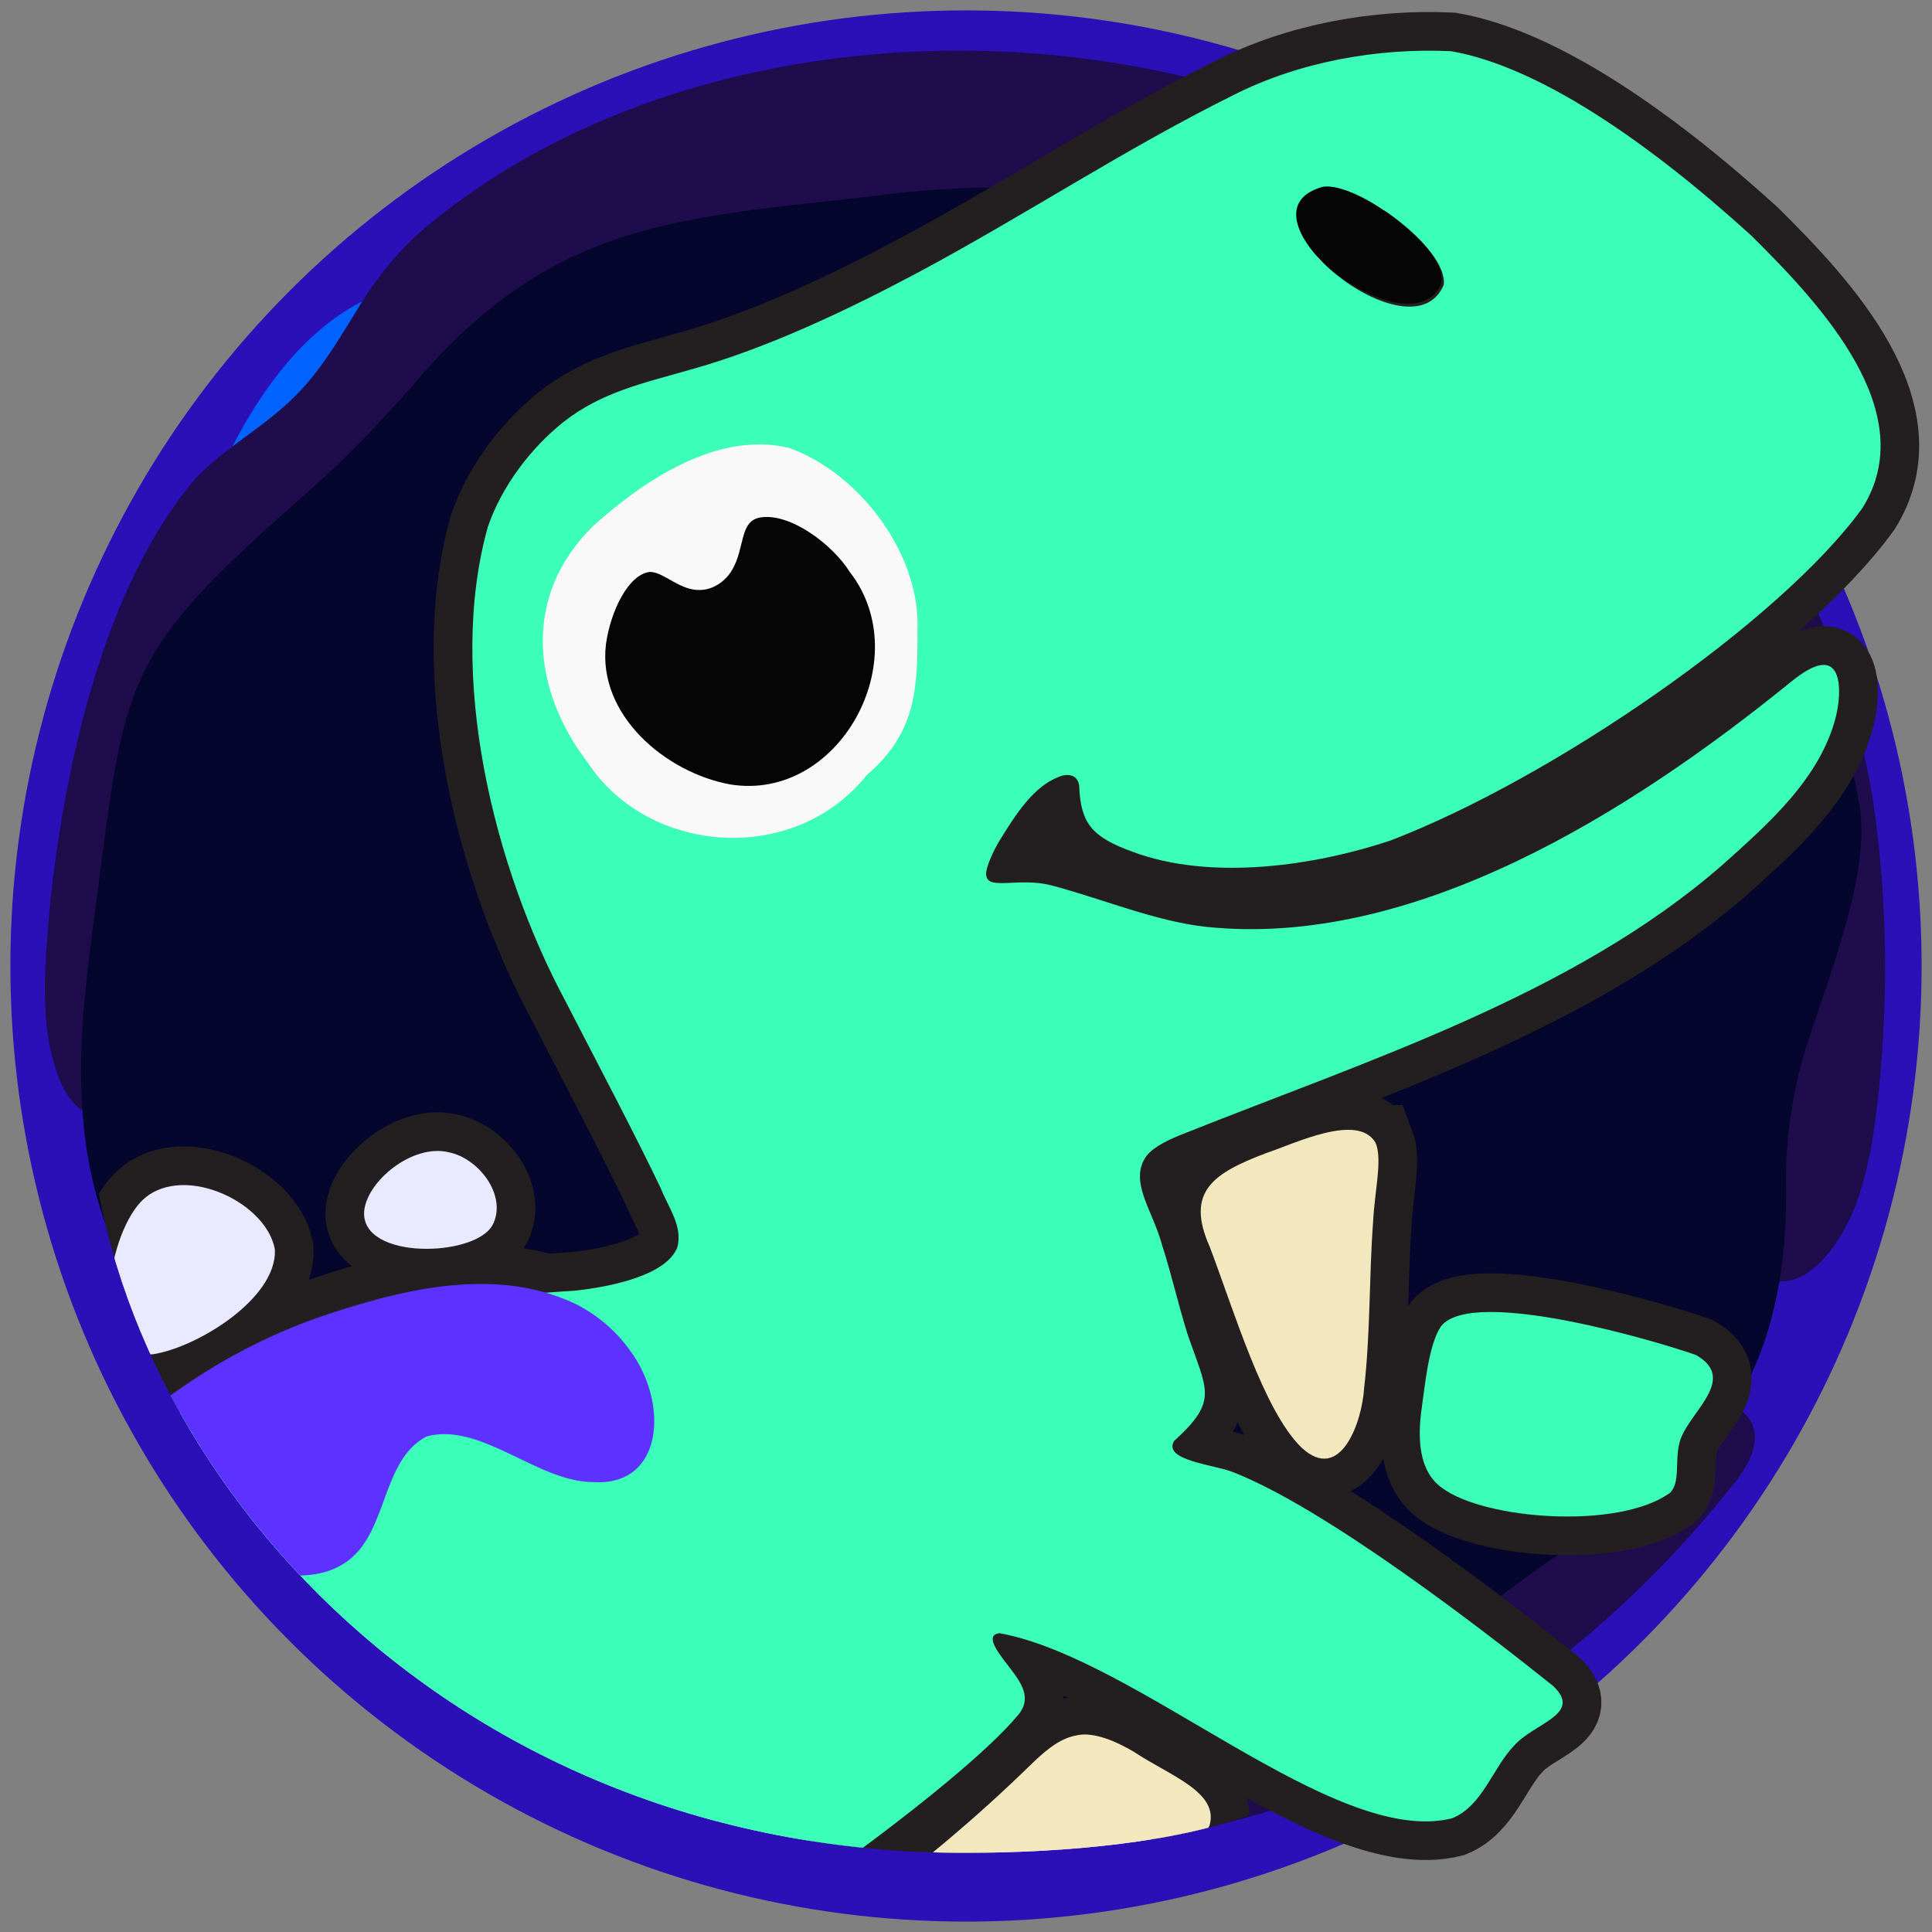 <svg viewBox="0 0 400 400" xmlns:xlink="http://www.w3.org/1999/xlink" xmlns="http://www.w3.org/2000/svg" id="ProfilePic">
  <rect x="0" y="0" width="400" height="400" fill="#808080" stroke="none"/>
  <defs>
    <style>
      .cls-1 {
        fill: none;
      }

      .cls-2 {
        fill: #5d31ff;
      }

      .cls-3 {
        fill: #3bffb8;
      }

      .cls-4 {
        fill: #2b0fb7;
      }

      .cls-5 {
        fill: #1f0c4c;
      }

      .cls-6, .cls-7 {
        fill: #e9e9ff;
      }

      .cls-8 {
        fill: #f9f9f9;
      }

      .cls-9 {
        fill: #f3e7be;
      }

      .cls-10 {
        fill: #04062d;
      }

      .cls-7 {
        stroke: #231f20;
        stroke-miterlimit: 10;
        stroke-width: 16px;
      }

      .cls-11 {
        fill: #060505;
      }

      .cls-12 {
        fill: #0062ff;
      }

      .cls-13 {
        clip-path: url(#clippath);
      }
    </style>
    <clipPath id="clippath">
      <path d="M397.85,200c0,83.85-15.85,212.83-125.8,184.32-4.41-1.14-9.35-10.21-12.26-9.03-15.13,6.16-39.43,8.32-60.02,8.32-108.86,0-179.43-82.7-181.54-156.68C15.13,117.71,91.36,13.89,200,2.15c270.52-29.24,197.85,88.58,197.85,197.85Z" class="cls-1"></path>
    </clipPath>
  </defs>
  <g data-sanitized-data-name="blob copy" data-name="blob copy" id="blob_copy">
    <circle r="197.85" cy="200" cx="200" class="cls-4"></circle>
    <path d="M109.4,45.46c55.45-27.99,121.12-24.7,180.26-3.72,55.85,19.82,89.84,79.61,98.6,137.82,7.77,51.63-12.56,80.98-42.5,123.68-39.86,56.86-173.8,63.17-240.27,41.84-22.39-7.19-17.54,7.17-45.91-38.4C11.77,229.84-.95,189.56,21.1,144.38c18.54-37.98,46.53-80.86,88.21-98.88l.09-.05Z" class="cls-4"></path>
    <path d="M59.59,306.67c28.37,45.57,23.52,31.22,45.91,38.4,66.47,21.34,200.41,15.02,240.27-41.84l-286.18,3.44" class="cls-12"></path>
    <path d="M94.56,312c11.86,4.59,10.53,22.96,19.55,30.99,5.86,5.45,19.64,3.06,26.46,7.57,9.3,5.83,17.9,12.12,28.38,15.82,5.76,1.96,11.81,2.85,17.79,3.91,8.31,1.57,16.69,2.77,25.16,2.89,20.98,1.08,20.9-8.37,37.07-16.53,9.59-4.69,17.59-7.14,25.05-16.26,4.44-5.09,8.63-10.82,14.34-14.46,9.38-6.41,22.24-5.01,31.72-11.19,7.75-5.06,11.13-15.15,18.67-20.53,5.35-4.16,15.01-5.8,20.48-2.94,6.22,3.42,4.63,9.73.06,15.52-66.69,84.46-166.94,94.89-249.44,49.55-12.24-7.35-17.02-10.76-17.65-23.6-.32-2.11-.21-5.16-2.7-5.81-3.85-.57-10.06,1.74-14.48,1.9-12.14,1.2-16.02-10.62-23.75-19.5-5.09-6-32.52-42.3-15.83-44.06,6.66-.18,4.98,7.32,7.67,13.01,3.35,6.67,4.59,14.77,9.64,20.33,10.19,10.15,28.96,7.5,41.71,13.33l.09.04Z" class="cls-5"></path>
    <path d="M41.64,107.85s12.05-39.41,39.07-47.76c27.01-8.35,143.42-37.82,143.42-37.82l53.04,10.81s49.12,16.7,54.52,35.85c5.4,19.16,42.24,68.96,42.24,68.96L41.64,107.85Z" class="cls-12"></path>
    <path d="M362.8,262.76c-3.93-3.31-6.3-11.6-5.8-18.59.88-17.89,11.86-33.01,18.17-49.27,4.74-11.73,5.9-25.03,1.39-37-6.36-16.89-19.96-30.34-31.56-44.07-24.14-28.08-45.57-47.72-82.03-58.29-30.81-8.93-63.65-13.46-95.37-6.97-5.09,1.01-10.13,2.21-15.18,3.44-24.14,5.37-42.05,13.03-58.58,32.25-3.08,3.44-6.04,6.99-9.08,10.47-7.31,8.57-15.92,16.06-24.49,23.31-7.39,6.35-15.11,12.51-21.09,20.18-12.67,15.91-11.52,37.22-10.75,56.58.24,8.13.15,16.43-1.83,24.26-2.23,9.88-7.95,16.65-13.67,5.82-5.38-11.74-3.51-26.36-2.41-39.38,3.23-28.26,11.21-64.33,29.88-86.34,5.45-5.78,12.75-9.92,18.5-15.08,6.35-5.53,10.3-12.23,15.06-19.98,3.83-6.49,9.11-13,15.23-17.9C137.26,6.84,213.66.67,272.08,24.44c7.7,3.35,14.67,9.79,19.98,14.78,6.77,6.32,13.99,11.6,22.4,15.79,11.59,5.46,21.21,10.25,30.18,20.99,21.73,25.22,38.04,57.12,43.25,90.43,2.82,19.74,3.09,39.26,1.12,59.13-.74,7.06-1.68,14.34-3.86,21.08-2.56,9.2-12.22,24.71-22.29,16.17l-.04-.04Z" class="cls-5"></path>
    <path d="M17.74,204.53c.95-9.04,2.29-18.43,3.46-27.55,4.24-32.2,6-41.32,29.33-63.22,4.75-4.48,9.95-9.01,14.72-13.27,3.25-2.93,6.34-5.85,9.29-8.87,3.58-3.67,7.14-7.65,10.64-11.49,30.39-36.3,58.07-34.86,101.48-40.24,58.65-6.14,118.03,13.6,153.05,61.69,2.7,3.48,5.6,7.11,8.72,10.79,13.76,15.69,33.64,32.94,36.38,53.46,2.77,13.36-5.05,33.42-10.78,50.64-2.84,9.18-4.27,18.86-4.28,28.05.7,29.67-8.27,54.05-34.78,69.5-8.15,4.74-15.64,9.96-23.15,15.61-4.14,2.99-11.06,9.26-15.11,12.4-44.14,34.35-110.08,52.89-159.34,22.31-12.08-8.58-25.06-16.51-34.55-27.23-10.29-12.02-17.69-23.96-31.95-25.12-21.23-1.56-27.67-18.39-36.69-34.92-2.47-4.45-5.12-8.86-7.53-13.33-10.25-17.79-11.04-39.02-8.91-59.1v-.1Z" class="cls-10"></path>
  </g>
  <g data-sanitized-data-name="Layer 186" data-name="Layer 186" id="Layer_186">
    <g class="cls-13">
      <g>
        <path d="M38.33,459.55l.26-.11c5.6-3.3-.08-16.06-2.34-23.49-2.97-9.86-10.76-14.75-20.7-15.8-49.89-8.3-107.56-27.48-147.97-61.41-1.83-1.46-6.25-5.47-7.62-4.96-.08.03-.11.13-.08.21,21.41,63.4,103.89,90.89,166.64,104.63,3.63.72,8.88,2.03,11.82.93Z" class="cls-7"></path>
        <path d="M234.72,362.66c-3.6-2.13-8.27-4.16-11.77-3.4l-.39.07c-3.47.69-6.59,3.53-9.25,6.1-21.74,21.25-46.58,38.97-72.53,55-12.33,6.97-14.06,16.42-11.52,30.11.61,3.84,2.16,9.92,6.29,10.22,32.47-7.7,100.16-58.53,114.86-82.78,2.06-7-8.23-10.35-15.69-15.33Z" class="cls-7"></path>
        <path d="M351.17,280.56c-6.66-2.4-45.91-14.3-52.74-6.06l-.21.28c-2.46,3.88-3.18,11.94-3.9,17-.8,5.81-.7,12.82,4.29,16.31,8.8,6.53,36.56,8.7,47.19.95,2.05-2.14,1-6.15,1.81-9.87,1.13-6.31,12.67-13.35,3.56-18.61Z" class="cls-7"></path>
        <path d="M284.88,236.81l-.12-.29c-3.71-6.14-16.63.22-22.54,2.19-10.88,4.13-16.89,7.87-11.75,19.42,5.01,13.21,11.13,33.89,18.96,41.53,8.15,7.69,12.61-5.41,13-12.23,1.32-11.39,1.01-22.99,1.87-34.52.3-6.28,1.9-12.64.59-16.1Z" class="cls-7"></path>
        <path d="M234.43,176.32c16.42,6.16,37.97,2.85,53.41-2.3,33.32-12.74,80.65-45.24,97.72-68.81,12.34-19.7-8.25-41.89-23.1-56.55-21.06-19.12-43.79-34.92-62.06-38.07-15.26-.71-31.56,2.23-45.11,9.12-22.59,11.22-42.51,24.51-64.97,36.56-14.29,7.64-31.54,15.89-47.52,20.29-9.78,2.81-18.23,4.61-26.12,10.78-6.92,5.51-12.85,13.42-15.69,21.75-8.55,30.46,1.09,70.31,16.17,98.36,6.06,11.79,14.56,27.89,19.61,38.51,1.68,4.19,4.6,7.88,3.46,12.28-2.3,5.8-13.52,8.08-20.74,8.92l-.45.05c-2.03.12-4.02.27-5.98.43-15.49-4.5-32.84.17-47.76,5.32-19.4,7-33.39,17.49-48.21,30.82-9.18,8.4-18.99,17.26-25.17,28.14-1.03,1.63-1.81,3.25-2.39,4.83-31.98,33.16-73.08,29.75-114.24,5.55-6.12-3.72-16.57-10.24-11.47-.38,7.77,12.7,24.97,23.78,38.16,31.32,23.6,11.58,95.14,42.06,120.29,33.06,3.35-1.89,5.01-7.2,5.82-11.77.46-1.75,1.1-7.23,3.5-5.22,1.37,1.18,2.39,4.68,3.08,6.85,5.73,21.91,11.35,44.4,23.27,63.83,1.38,2.56,3.68,5.91,3.2,8.45-.74,3.42-7.04,3.75-10.52,4.36-6.04,1.26-15.17,2.27-16.17,9.7-.08,9.73,7.7,23.55,7.99,34.44.55,7.6,5.7,7.42,13.55,10.2,4.19,1.47,7.63,8.33,12.03,8.43,2.94-.19,3.76-4.6,4.75-10.45.84-5.02,1.8-10.42,4.32-14.95,4.23-8.77,14.14-10.91,21.86-15.13,29.4-18.8,20.3-62.36,15.92-93.06-.43-4.2-1.62-9.27-.22-12.97.74-1.29,2.34-.25,4.31,2.95,2.79,4.22,5.63,11.96,7.74,16.37,1.1,2.35,2.95,5.17,5.79,4.27,20.75-10.42,66.29-43.21,78.05-57.23,4.44-4.77-1.11-9.01-3.97-13.51-1.42-2.19-1.44-3.59.42-3.73,28.48,5.15,69.32,44.44,93.66,38.32,6.31-2.54,8.42-10.47,12.85-15.05,4.16-4.72,14.37-6.49,8.02-12.4-14.21-11.36-46.96-36.7-66.2-44.21-3.58-1.5-14.73-2.39-12.19-6.49,9.27-8.44,6.74-10.37,2.71-22.24-1.89-6.03-3.28-12.23-5.21-18.25-1.97-7.34-7.02-13.26-3.23-18.52,1.58-2.01,4.96-3.5,7.61-4.55,38.01-15.17,80.77-28.77,111.53-55.6,9.52-8.53,20.4-18,23.61-30.89.97-4.12.87-8.2-.6-9.75-2.11-2.36-6.36.72-8.78,2.7-33.15,26.92-77.99,55.18-120.94,50.69-10.66-1.13-21.9-5.94-32.39-8.66-6.34-1.54-12.54.93-13.16-1.7-.56-1.21,1.36-5.31,2.69-7.51,3.42-5.56,7.03-11.12,12.09-13.12,1.94-.87,4.09-.62,4.4,1.81.27,7.79,2.68,10.6,11,13.61ZM298.92,58.94c-3.7,9.01-17.39,3.12-25.14-4.69,7.6,7.14,20.15,12.32,24.2,5.29,2.38-4.15-4.28-11.03-11.32-15.92,6.6,4.44,12.75,10.89,12.26,15.32Z" class="cls-7"></path>
        <path d="M-12.23,315.38c9.62,3.01,26.53-18.8,18.63-27.25-4.72-5.3-18.12-5.68-23.43.81-5.37,6.77-2.79,22.09,4.47,26.31l.33.13Z" class="cls-7"></path>
        <path d="M31.71,280.38c9.15-1.43,25.46-11.46,25.21-21.48l-.04-.39c-1.98-10.08-19.9-18.02-27.77-9.64-7.09,7.56-10.94,32.46,2.6,31.5Z" class="cls-7"></path>
        <path d="M102,253.57l.19-.36c2.65-6.02-3.24-13.47-9.31-14.65-7.44-1.82-16.96,5.96-17.49,12.28-.64,10.16,23.17,9.45,26.61,2.73Z" class="cls-7"></path>
      </g>
      <path d="M38.33,459.55c-2.94,1.1-8.19-.22-11.82-.93-62.79-13.75-145.34-41.27-166.68-104.77,1.2-.85,5.86,3.38,7.75,4.89,40.41,33.92,98.08,53.1,147.97,61.41,9.94,1.05,17.73,5.95,20.7,15.8,2.26,7.43,7.94,20.19,2.34,23.49l-.26.11Z" class="cls-9"></path>
      <path d="M222.95,359.27c3.5-.76,8.17,1.27,11.77,3.4,7.47,4.98,17.75,8.33,15.69,15.33-14.69,24.25-82.39,75.08-114.86,82.78-4.13-.29-5.68-6.37-6.29-10.21-2.55-13.69-.81-23.14,11.52-30.11,25.95-16.03,50.78-33.75,72.53-55,2.66-2.58,5.78-5.41,9.25-6.1l.39-.07Z" class="cls-9"></path>
      <path d="M298.43,274.5c6.83-8.24,46.08,3.65,52.74,6.06,9.11,5.26-2.43,12.31-3.56,18.61-.8,3.72.24,7.72-1.81,9.87-10.63,7.74-38.39,5.58-47.19-.95-4.99-3.48-5.09-10.5-4.29-16.31.72-5.05,1.44-13.11,3.9-17l.21-.28Z" class="cls-3"></path>
      <path d="M284.88,236.81c1.32,3.46-.28,9.82-.59,16.1-.86,11.53-.54,23.13-1.87,34.52-.39,6.81-4.85,19.91-13,12.23-7.83-7.64-13.94-28.32-18.96-41.53-5.14-11.55.87-15.28,11.75-19.42,5.91-1.97,18.83-8.32,22.54-2.19l.12.29Z" class="cls-9"></path>
      <path d="M273.93,37.98c4.84-1.24,28.2,14.33,24.05,21.56-7.54,13.13-44.73-16.28-24.05-21.56Z" class="cls-11"></path>
      <path d="M119.5,267.17c7.22-.84,18.44-3.13,20.74-8.92,1.14-4.4-1.78-8.09-3.46-12.28-5.05-10.63-13.55-26.72-19.61-38.51-15.08-28.05-24.72-67.89-16.17-98.36,2.85-8.33,8.77-16.24,15.69-21.75,7.88-6.17,16.33-7.97,26.12-10.78,15.98-4.4,33.23-12.65,47.52-20.29,22.46-12.05,42.38-25.33,64.97-36.56,13.54-6.89,29.84-9.84,45.11-9.12,18.27,3.15,41,18.95,62.06,38.07,14.85,14.66,35.45,36.85,23.1,56.55-17.07,23.57-64.4,56.06-97.72,68.81-15.43,5.15-36.99,8.46-53.41,2.3-8.31-3.02-10.72-5.82-11-13.61-.31-2.43-2.46-2.68-4.4-1.81-5.06,2-8.67,7.56-12.09,13.12-1.34,2.2-3.25,6.3-2.69,7.51.62,2.64,6.82.16,13.16,1.7,10.49,2.72,21.73,7.53,32.39,8.66,42.95,4.49,87.79-23.77,120.94-50.69,2.43-1.97,6.67-5.05,8.78-2.7,1.47,1.55,1.57,5.62.6,9.75-3.21,12.89-14.09,22.36-23.61,30.89-30.76,26.83-73.52,40.43-111.53,55.6-2.65,1.05-6.03,2.54-7.61,4.55-3.79,5.26,1.26,11.18,3.23,18.52,1.94,6.02,3.32,12.22,5.21,18.25,4.03,11.87,6.56,13.8-2.71,22.24-2.54,4.1,8.61,4.98,12.19,6.49,19.24,7.51,51.98,32.84,66.2,44.21,6.35,5.91-3.86,7.68-8.02,12.4-4.43,4.58-6.54,12.51-12.85,15.05-24.35,6.11-65.18-33.17-93.66-38.32-1.86.14-1.83,1.54-.42,3.73,2.85,4.5,8.4,8.74,3.97,13.51-11.76,14.02-57.3,46.81-78.05,57.23-2.84.9-4.69-1.92-5.79-4.27-2.11-4.42-4.95-12.16-7.74-16.37-1.98-3.2-3.57-4.23-4.31-2.95-1.4,3.71-.21,8.77.22,12.97,4.38,30.7,13.48,74.26-15.92,93.06-7.72,4.22-17.62,6.36-21.86,15.13-2.52,4.54-3.48,9.93-4.32,14.95-.99,5.85-1.81,10.26-4.75,10.45-4.4-.1-7.84-6.96-12.03-8.43-7.85-2.78-12.99-2.6-13.55-10.2-.29-10.89-8.07-24.71-7.99-34.44,1-7.43,10.13-8.45,16.17-9.7,3.47-.61,9.78-.93,10.52-4.36.47-2.55-1.83-5.89-3.2-8.45-11.92-19.43-17.55-41.91-23.27-63.83-.68-2.17-1.71-5.68-3.08-6.85-2.4-2.01-3.04,3.46-3.5,5.22-.81,4.58-2.46,9.88-5.82,11.77-25.15,9.01-96.69-21.48-120.29-33.06-13.18-7.53-30.39-18.62-38.16-31.32-5.1-9.86,5.36-3.33,11.47.38,44.38,26.1,88.71,28.05,121.59-14,37.6-39.71,67.25-57.81,122.17-61.09l.45-.05ZM273.59,38.75c-18.85,5.62,18.8,36.09,25.33,20.19.85-7.64-18.01-21.29-24.96-20.28l-.37.09Z" class="cls-3"></path>
      <path d="M119.27,270.02c4.38,2.23,8.24,5.48,11.09,9.48,8.1,10.68,7.23,28.29-7.57,27.35-11.51,0-23.21-12.5-34.48-9.45-9.29,4.88-7.97,19.37-16.1,25.61-11.36,8.73-29.05-4.17-39.77,4.97-7.65,8.15-2.96,25.58-16.33,30.98-18.13,6.99-35.63-8.86-24.2-27.02,6.18-10.89,15.99-19.74,25.17-28.14,14.82-13.33,28.81-23.82,48.21-30.82,16.8-5.8,36.69-11.02,53.52-3.18l.44.22Z" class="cls-2"></path>
      <path d="M163.37,92.74c14.5,5.16,27.38,21.99,26.58,38.03.07,12.26-.5,21.14-10.5,29.7-15.06,18.87-45.2,16.47-57.71-2.51-11.55-15.04-13.75-34.52,1.05-49.04,10.4-9.39,25.44-19.52,40.1-16.3l.48.12Z" class="cls-8"></path>
      <path d="M134.82,118.43c2.82.17,6.12,3.98,10.31,3.71,2.5-.08,5.02-1.74,6.4-4.06,2.78-4.64,1.48-10.3,5.98-10.96,6.18-.93,14.88,5.63,18.45,11.33,13.93,17.97-2.18,47.61-24.75,43.96-13.42-2.43-27.56-14.43-25.75-29.07.94-6.78,4.65-14.47,9.1-14.93h.26Z" class="cls-11"></path>
      <path d="M-12.56,315.24c-7.25-4.22-9.83-19.53-4.47-26.31,5.31-6.48,18.71-6.1,23.43-.81,7.9,8.44-9.01,30.26-18.63,27.25l-.33-.13Z" class="cls-6"></path>
      <path d="M56.92,258.9c.25,10.01-16.06,20.05-25.21,21.48-13.54.96-9.68-23.93-2.6-31.5,7.87-8.38,25.79-.45,27.77,9.64l.04.39Z" class="cls-6"></path>
      <path d="M102,253.57c-3.44,6.72-27.25,7.43-26.61-2.73.53-6.32,10.05-14.09,17.49-12.28,6.07,1.18,11.96,8.63,9.31,14.65l-.19.36Z" class="cls-6"></path>
    </g>
  </g>
</svg>